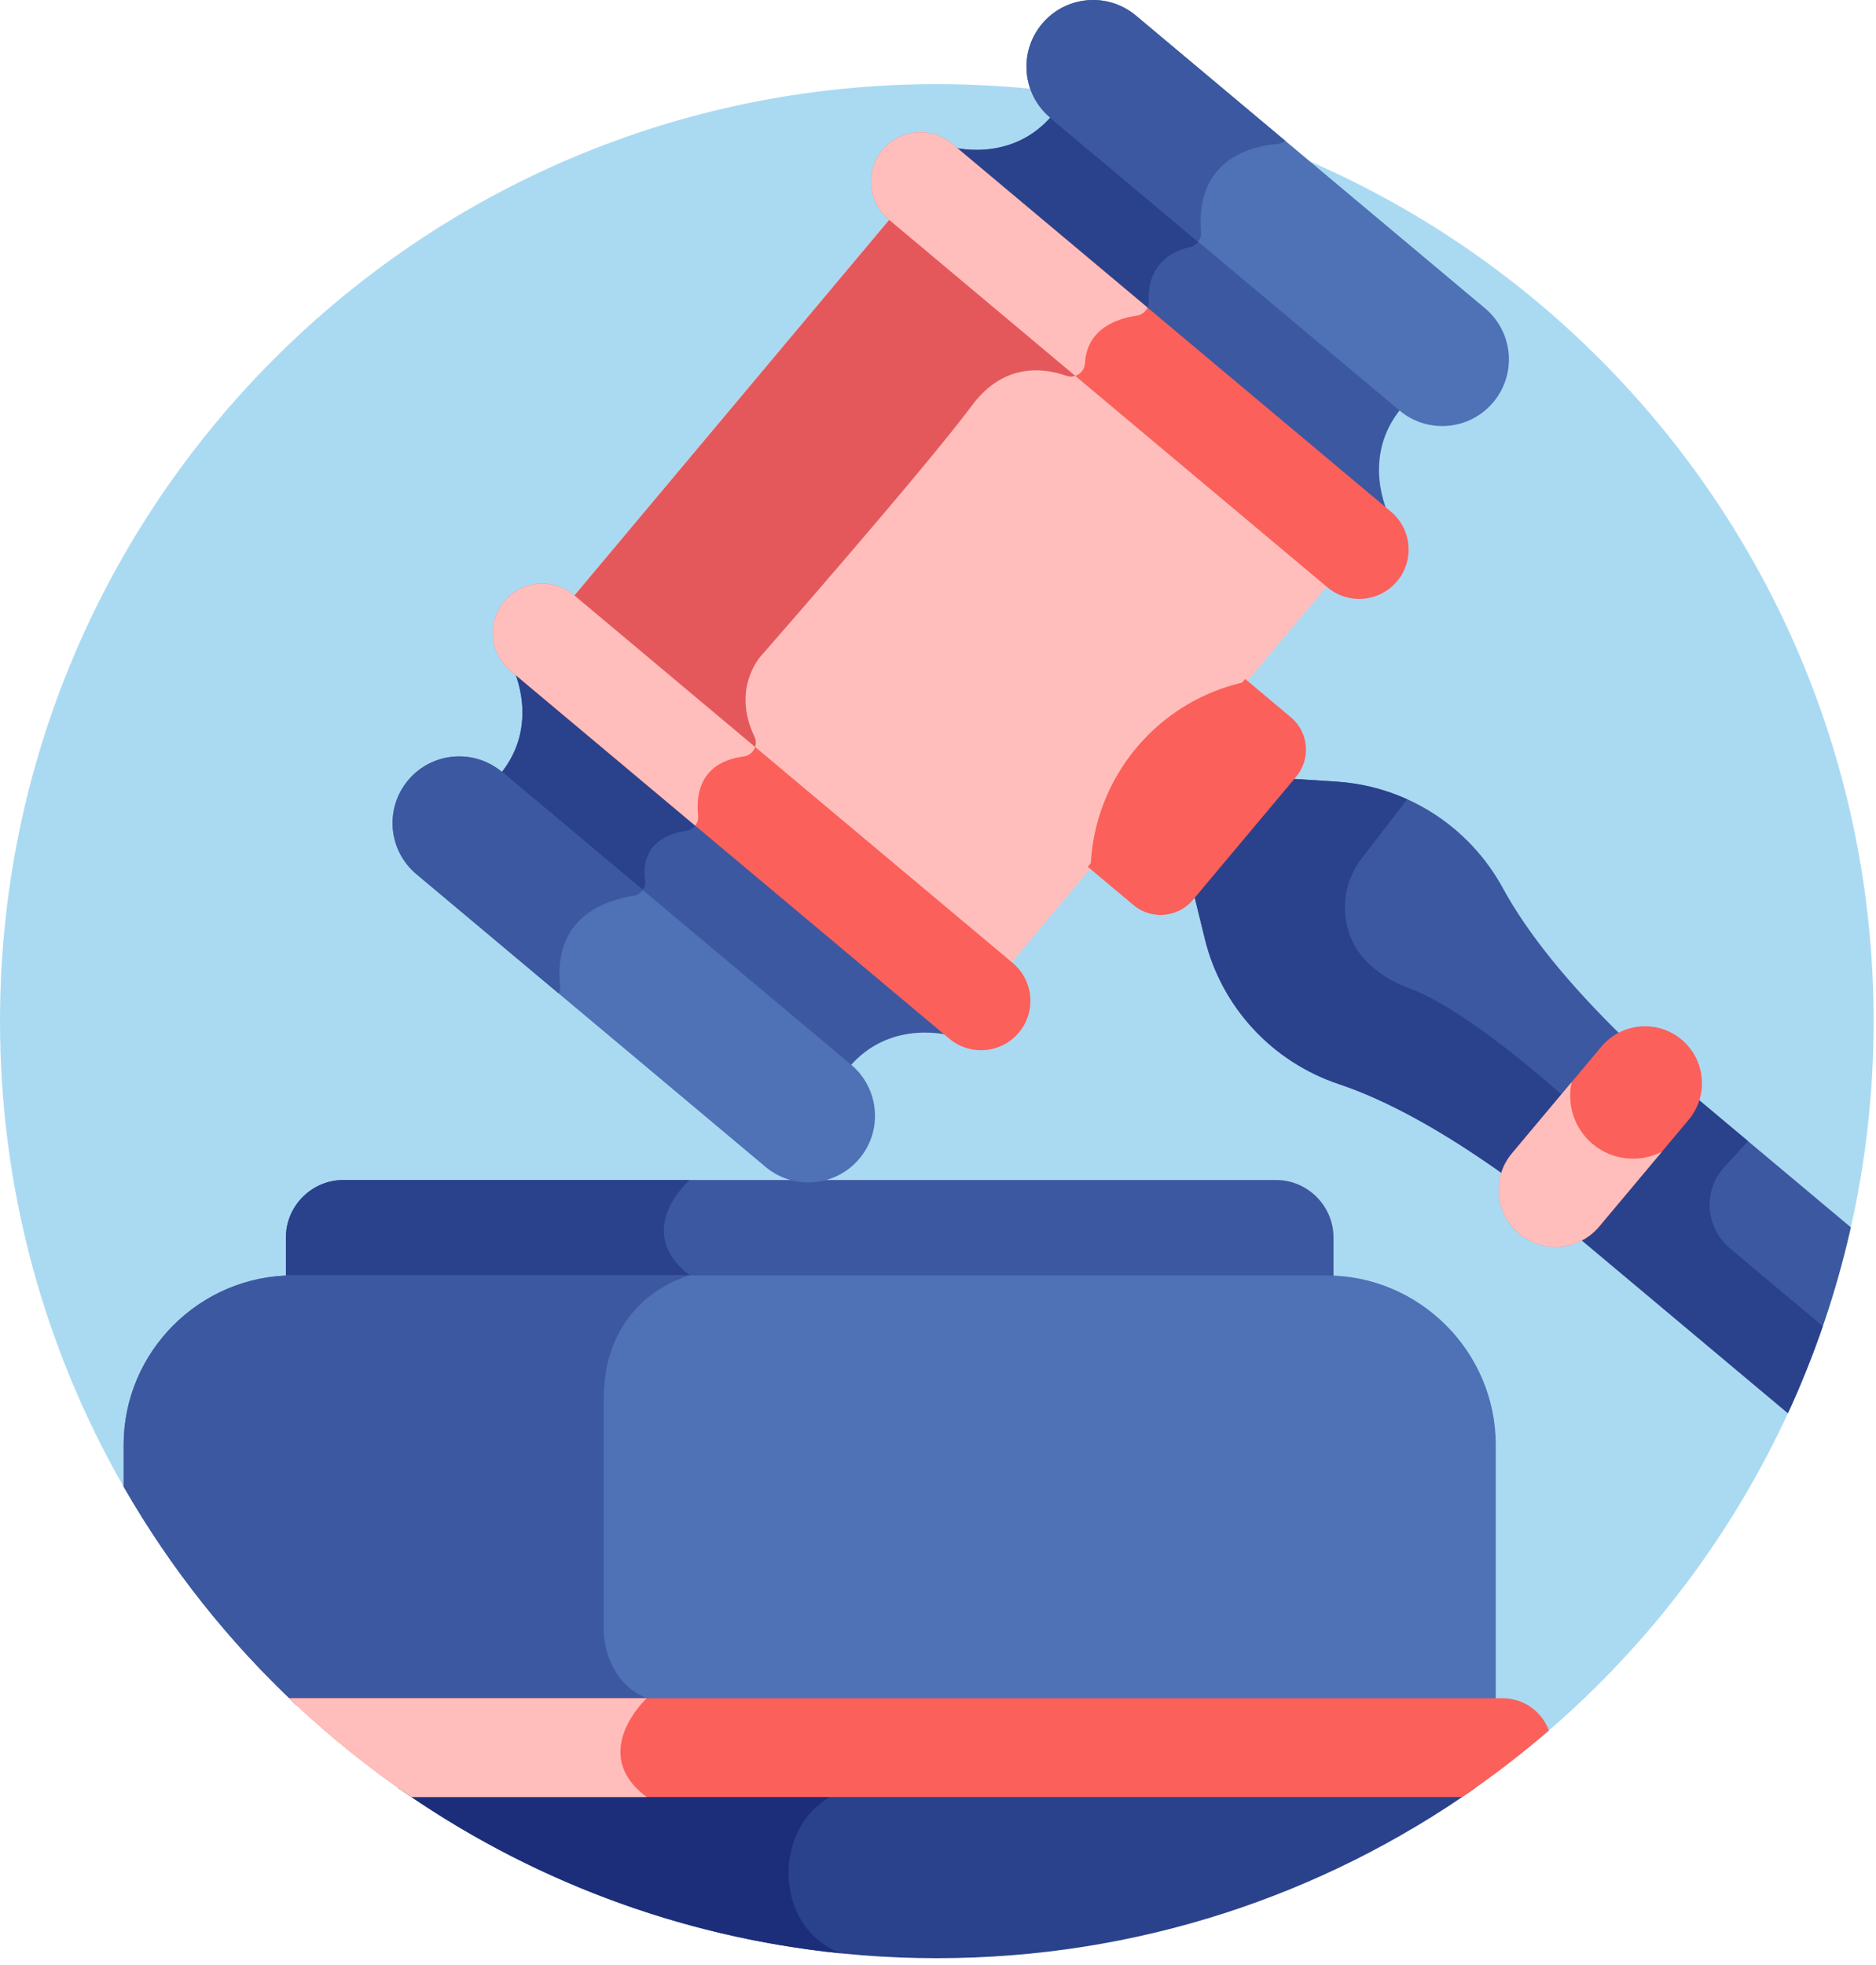 <svg xmlns="http://www.w3.org/2000/svg" width="85" height="89" viewBox="0 0 85 89" fill="none"><path d="M69.751 78.754C79.008 70.968 84.893 59.301 84.893 46.257C84.893 22.815 65.889 3.811 42.447 3.811C19.004 3.811 0 22.815 0 46.258C0 53.934 2.038 61.133 5.602 67.346L69.751 78.754Z" fill="#AADAF2"></path><path d="M18.035 80.984C24.94 85.847 33.359 88.704 42.447 88.704C51.534 88.704 59.953 85.847 66.858 80.984H18.035V80.984Z" fill="#2A428C"></path><path d="M38.667 80.984H18.035C23.827 85.063 30.684 87.73 38.107 88.484C34.717 87.197 34.993 81.817 38.667 80.984Z" fill="#1C2E7A"></path><path d="M57.813 53.452H15.561C14.127 53.452 12.953 54.625 12.953 56.06V57.941H60.42V56.06C60.421 54.625 59.247 53.452 57.813 53.452Z" fill="#3C58A0"></path><path d="M31.253 53.452H15.562C14.127 53.452 12.954 54.625 12.954 56.06V57.941H30.767C31.062 57.82 31.253 57.775 31.253 57.775C28.61 55.724 31.253 53.452 31.253 53.452Z" fill="#2A428C"></path><path d="M25.902 27.109L40.319 9.907L60.147 26.525L45.73 43.727L25.902 27.109Z" fill="#FFBEBB"></path><path d="M48.315 17.023C48.488 17.084 48.664 17.062 48.811 16.987L40.347 9.891L25.92 27.102L34.139 33.991C34.255 33.814 34.285 33.581 34.183 33.368C33.114 31.132 34.508 29.68 34.508 29.68C34.508 29.68 41.849 21.306 44.044 18.361C45.472 16.445 47.248 16.648 48.315 17.023Z" fill="#E4585B"></path><path d="M43.035 6.64C45.213 8.465 60.724 21.468 62.917 23.306C62.917 23.306 61.616 20.732 63.514 18.467C59.736 15.3 49.921 7.073 47.694 5.206C45.796 7.471 43.035 6.64 43.035 6.64Z" fill="#3C58A0"></path><path d="M52.05 13.65C51.975 11.894 53.19 11.356 53.932 11.191C54.141 11.144 54.299 10.993 54.372 10.804C51.417 8.327 48.732 6.076 47.694 5.206C45.796 7.471 43.035 6.64 43.035 6.64C44.036 7.479 47.858 10.683 51.907 14.077C52.002 13.961 52.057 13.811 52.05 13.65Z" fill="#2A428C"></path><path d="M23.237 30.258C25.415 32.084 40.926 45.087 43.119 46.924C43.119 46.924 40.358 46.093 38.459 48.358C34.68 45.19 24.866 36.964 22.639 35.097C24.537 32.832 23.237 30.258 23.237 30.258Z" fill="#3C58A0"></path><path d="M23.237 30.258C23.237 30.258 24.537 32.832 22.639 35.097C23.641 35.937 26.178 38.064 29.011 40.438C29.168 40.306 29.259 40.101 29.23 39.883C29.012 38.203 30.286 37.753 31.098 37.637C31.323 37.604 31.501 37.453 31.583 37.255C27.733 34.028 24.195 31.061 23.237 30.258Z" fill="#2A428C"></path><path d="M60.566 35.408L58.338 35.264C57.712 36.011 55.107 39.119 54.061 40.367L54.592 42.535C55.348 45.625 57.644 48.098 60.661 49.107C62.862 49.843 65.447 51.272 68.286 53.314C68.385 53.01 68.541 52.72 68.759 52.46L72.812 47.625C73.03 47.365 73.289 47.16 73.57 47.01C71.064 44.57 69.206 42.275 68.097 40.236C66.576 37.442 63.74 35.613 60.566 35.408Z" fill="#3C58A0"></path><path d="M63.816 44.753C63.045 44.472 62.447 44.068 61.985 43.619C60.688 42.364 60.596 40.31 61.698 38.881L63.759 36.209C62.765 35.76 61.687 35.481 60.566 35.408L58.338 35.265C57.712 36.011 55.107 39.119 54.061 40.367L54.592 42.535C55.348 45.625 57.644 48.098 60.661 49.108C62.862 49.844 65.447 51.273 68.286 53.314C68.385 53.011 68.541 52.72 68.759 52.46L70.995 49.793C69.424 48.394 66.1 45.588 63.816 44.753Z" fill="#2A428C"></path><path d="M83.86 55.597L76.868 49.736C76.769 50.05 76.609 50.35 76.384 50.619L72.331 55.454C72.106 55.722 71.838 55.932 71.546 56.084L81.008 64.016C82.239 61.347 83.201 58.53 83.86 55.597Z" fill="#3C58A0"></path><path d="M78.383 56.549C77.317 55.656 77.151 54.07 78.024 52.987C78.034 52.974 78.043 52.963 78.052 52.954L79.202 51.693L76.868 49.736C76.769 50.05 76.609 50.35 76.384 50.619L72.331 55.454C72.106 55.722 71.838 55.932 71.546 56.084L81.008 64.016C81.599 62.736 82.126 61.42 82.589 60.075L78.383 56.549Z" fill="#2A428C"></path><path d="M63.3 26.33C62.507 27.277 61.096 27.401 60.149 26.608L40.267 9.942C39.32 9.148 39.196 7.737 39.989 6.79C40.783 5.843 42.194 5.719 43.141 6.513L63.023 23.179C63.97 23.973 64.094 25.383 63.3 26.33Z" fill="#FB605B"></path><path d="M43.141 6.513C42.194 5.719 40.783 5.843 39.989 6.79C39.196 7.737 39.32 9.148 40.267 9.942L48.719 17.026C48.956 16.95 49.141 16.738 49.157 16.463C49.246 14.858 50.667 14.418 51.509 14.299C51.729 14.268 51.907 14.124 51.993 13.933L43.141 6.513Z" fill="#FFBEBB"></path><path d="M67.661 18.22C66.59 19.498 64.686 19.666 63.408 18.594L47.588 5.333C46.31 4.262 46.142 2.358 47.214 1.08C48.285 -0.198 50.189 -0.366 51.467 0.706L67.287 13.967C68.565 15.038 68.733 16.942 67.661 18.22Z" fill="#4F71B6"></path><path d="M51.467 0.705C50.189 -0.366 48.285 -0.198 47.214 1.08C46.142 2.358 46.31 4.262 47.588 5.333L54.292 10.953C54.381 10.832 54.428 10.679 54.415 10.519C54.151 7.159 56.782 6.604 57.9 6.519C58.028 6.509 58.144 6.459 58.239 6.383L51.467 0.705Z" fill="#3C58A0"></path><path d="M46.164 46.774C46.958 45.827 46.833 44.416 45.886 43.622L26.005 26.956C25.058 26.162 23.646 26.287 22.853 27.233C22.059 28.18 22.183 29.591 23.13 30.385L43.012 47.051C43.959 47.845 45.37 47.721 46.164 46.774Z" fill="#FB605B"></path><path d="M26.005 26.956C25.058 26.162 23.646 26.287 22.853 27.233C22.059 28.18 22.183 29.591 23.13 30.385L31.501 37.401C31.597 37.278 31.647 37.119 31.631 36.953C31.432 34.934 32.719 34.393 33.694 34.268C33.95 34.235 34.141 34.058 34.213 33.837L26.005 26.956Z" fill="#FFBEBB"></path><path d="M38.94 52.484C40.011 51.206 39.843 49.302 38.565 48.231L22.745 34.97C21.467 33.898 19.563 34.066 18.492 35.344C17.421 36.622 17.588 38.526 18.866 39.597L34.686 52.858C35.964 53.93 37.868 53.762 38.94 52.484Z" fill="#4F71B6"></path><path d="M22.745 34.97C21.468 33.898 19.563 34.066 18.492 35.344C17.421 36.622 17.588 38.526 18.866 39.597L25.316 45.004C25.368 44.9 25.393 44.782 25.38 44.661C25.044 41.525 27.472 40.766 28.696 40.582C28.876 40.555 29.026 40.454 29.122 40.315L22.745 34.97Z" fill="#3C58A0"></path><path d="M60.095 57.775H13.28C9.057 57.775 5.602 61.23 5.602 65.453V67.346C7.718 71.035 10.373 74.374 13.458 77.26H67.772V65.453C67.773 61.23 64.317 57.775 60.095 57.775Z" fill="#4F71B6"></path><path d="M29.303 76.928C27.355 76.142 27.355 73.903 27.355 73.903C27.355 73.903 27.355 68.055 27.355 63.378C27.355 58.7 31.253 57.775 31.253 57.775H13.28C9.057 57.775 5.602 61.23 5.602 65.453V67.346C7.718 71.035 10.373 74.374 13.458 77.26H28.998C29.173 77.05 29.303 76.928 29.303 76.928Z" fill="#3C58A0"></path><path d="M70.18 78.391C69.865 77.538 69.046 76.928 68.083 76.928H13.104C14.818 78.568 16.669 80.066 18.639 81.402H66.255C67.622 80.474 68.933 79.468 70.18 78.391Z" fill="#FB605B"></path><path d="M29.303 76.928H13.104C14.818 78.568 16.669 80.066 18.639 81.402H29.303C26.618 79.417 29.303 76.928 29.303 76.928Z" fill="#FFBEBB"></path><path d="M49.286 39.264L51.362 41.003C52.165 41.677 53.374 41.571 54.048 40.767L58.729 35.182C59.403 34.378 59.297 33.169 58.493 32.496L56.418 30.756L49.286 39.264Z" fill="#FB605B"></path><path d="M76.192 47.092C75.1 46.177 73.473 46.32 72.558 47.411L68.505 52.247C67.59 53.338 67.733 54.965 68.825 55.88C69.917 56.795 71.543 56.652 72.458 55.56L76.511 50.725C77.426 49.634 77.283 48.007 76.192 47.092Z" fill="#FB605B"></path><path d="M72.161 51.822C71.317 51.114 70.989 50.023 71.212 49.017L68.505 52.247C67.59 53.338 67.733 54.965 68.825 55.88C69.916 56.795 71.543 56.652 72.458 55.56L75.301 52.169C74.311 52.681 73.069 52.582 72.161 51.822Z" fill="#FFBEBB"></path><path d="M56.545 30.862C52.477 31.691 49.519 35.219 49.413 39.37L53.225 35.338L56.545 30.862Z" fill="#FB605B"></path></svg>